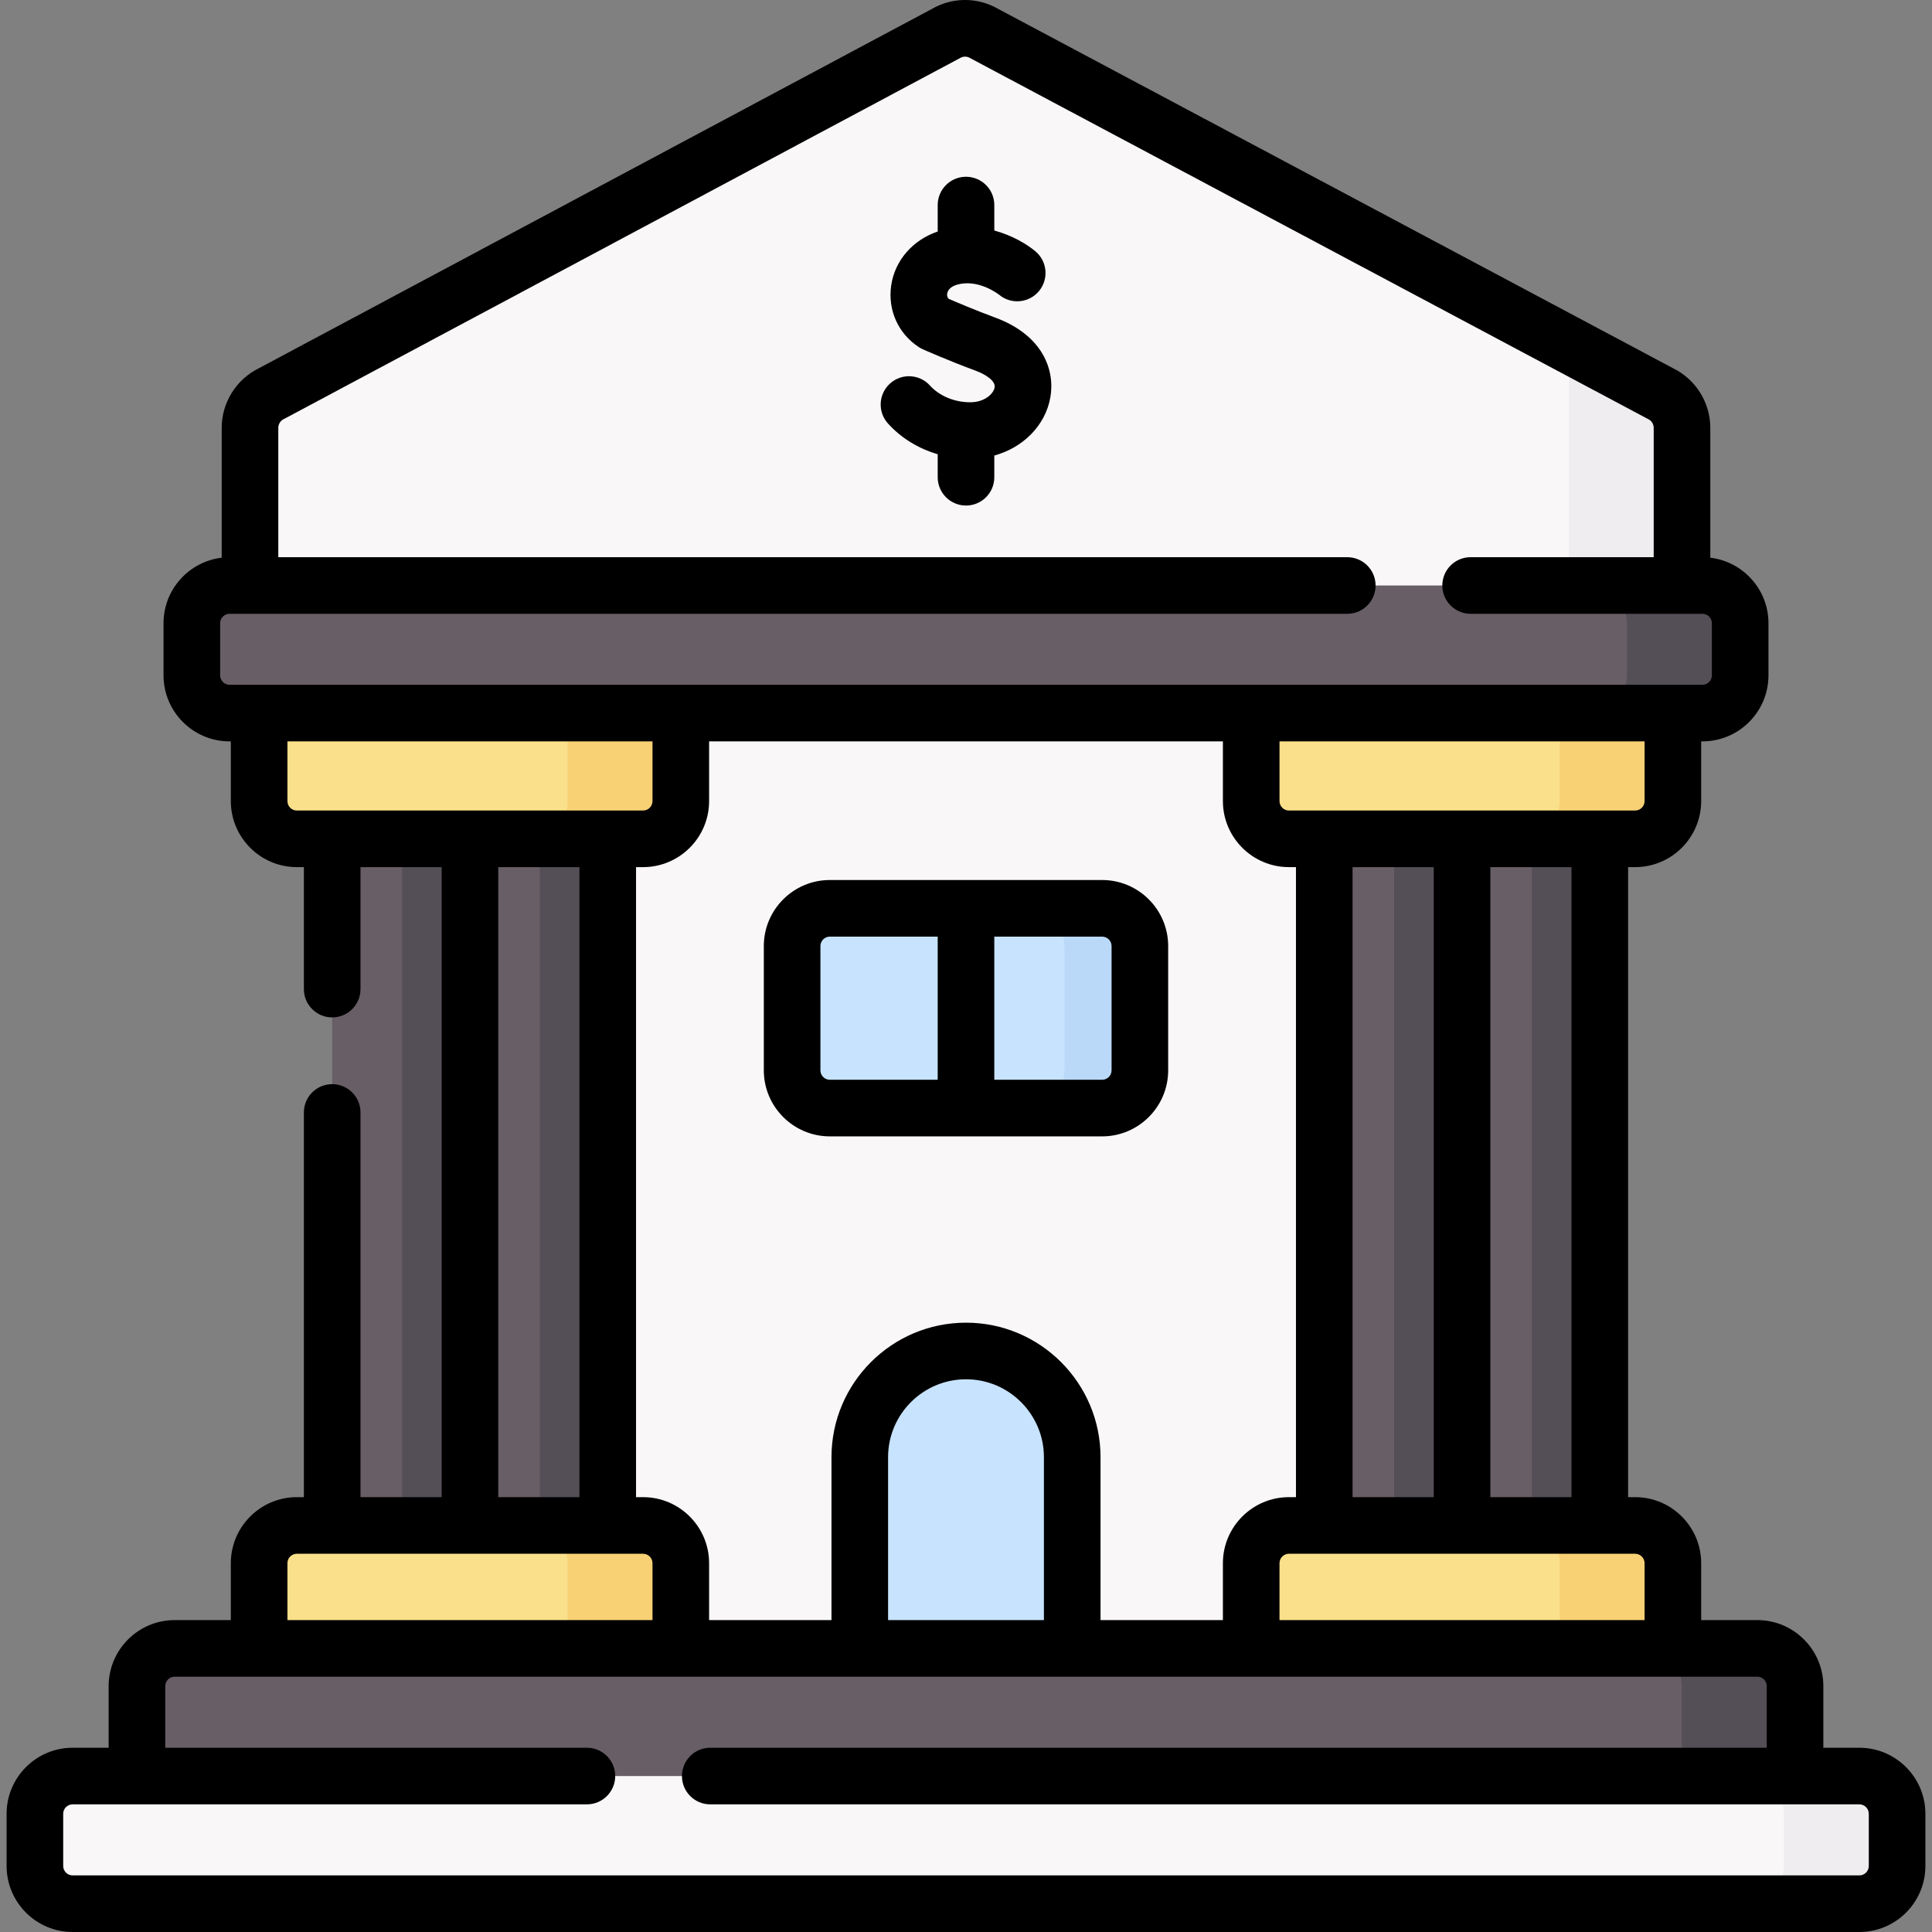 <svg id="Capa_1" enable-background="new 0 0 512.01 512.01" height="512" viewBox="0 0 512.01 512.01" width="512" xmlns="http://www.w3.org/2000/svg"><rect x="0" y="0" width="512.01" height="512.01" fill="#808080" stroke="none"/><g><g><g><path d="m106.726 172.068h293.618v274.937h-293.618z" fill="#f9f7f8"/><path d="m350.95 160.789h60.025v255.779h-60.025z" fill="#685e65"/><path d="m444.756 161.102h-378.503v-47.733c0-3.868 2.217-7.394 5.704-9.07l179.439-95.801c2.753-1.323 5.957-1.325 8.711-.004l155.658 82.88 23.279 13.927c3.491 1.674 5.712 4.202 5.712 8.074z" fill="#f9f7f8"/><path d="m445.755 113.375v47.73h-30v-69.73l24.29 12.93c3.49 1.67 5.71 5.2 5.71 9.07z" fill="#efedef"/><path d="m88.035 160.789h63.03v255.779h-63.03z" fill="#685e65"/><g fill="#544e56"><path d="m143.065 160.785h18v255.78h-18z"/><path d="m106.545 160.785h18v255.78h-18z"/><path d="m405.975 160.785h18v255.78h-18z"/><path d="m369.455 160.785h18v255.78h-18z"/></g><path d="m284.156 439.368h-56.302v-53.191c0-15.547 12.604-28.151 28.151-28.151 15.547 0 28.151 12.604 28.151 28.151z" fill="#c8e3fd"/><path d="m284.085 250.715v32.94c0 5.52-4.48 10-10 10h-54.16c-5.52 0-10-4.48-10-10v-32.94c0-5.52 4.48-10 10-10h54.16c5.52 0 10 4.48 10 10z" fill="#c8e3fd"/><path d="m302.085 250.715v32.94c0 5.52-4.48 10-10 10h-20c5.52 0 10-4.48 10-10v-32.94c0-5.52-4.48-10-10-10h20c5.52 0 10 4.48 10 10z" fill="#bad9f9"/><path d="m150.422 222.297h-71.749c-5.523 0-10-4.477-10-10v-23.323l91.749-10v33.323c0 5.523-4.478 10-10 10z" fill="#fbe08b"/><path d="m78.673 404.264h71.749c5.523 0 10 4.477 10 10v33.323l-91.749-10v-23.323c0-5.523 4.477-10 10-10z" fill="#fbe08b"/><path d="m180.425 188.975v23.32c0 5.53-4.48 10-10 10h-30c5.52 0 10-4.47 10-10v-33.32z" fill="#f8d175"/><path d="m180.425 414.265v23.32l-30 10v-33.32c0-5.52-4.48-10-10-10h30c5.52 0 10 4.48 10 10z" fill="#f8d175"/><path d="m413.337 222.297h-71.749c-5.523 0-10-4.477-10-10v-23.323l91.749-10v33.323c0 5.523-4.478 10-10 10z" fill="#fbe08b"/><path d="m443.335 188.975v23.32c0 5.53-4.48 10-10 10h-30c5.52 0 10-4.47 10-10v-33.32z" fill="#f8d175"/><path d="m341.588 404.264h71.749c5.523 0 10 4.477 10 10v33.323l-91.749-10v-23.323c0-5.523 4.477-10 10-10z" fill="#fbe08b"/><path d="m443.335 414.265v23.32l-30 10v-33.32c0-5.52-4.48-10-10-10h30c5.52 0 10 4.48 10 10z" fill="#f8d175"/><path d="m445.714 436.844h-399.419c-5.523 0-10 4.477-10 10v27.593h419.419v-27.593c0-5.523-4.477-10-10-10z" fill="#685e65"/><path d="m475.715 446.845v23.83h-30v-23.83c0-5.52-4.48-10-10-10h30c5.52 0 10 4.48 10 10z" fill="#544e56"/><path d="m431.172 155.161h-370.335c-5.523 0-10 4.477-10 10v13.813c0 5.523 4.477 10 10 10h370.335c5.523 0 10-4.477 10-10v-13.813c0-5.522-4.477-10-10-10z" fill="#685e65"/><path d="m461.175 165.165v13.81c0 5.52-4.48 10-10 10h-30c5.52 0 10-4.48 10-10v-13.81c0-5.53-4.48-10-10-10h30c5.52 0 10 4.47 10 10z" fill="#544e56"/><path d="m472.759 470.674h-453.509c-5.523 0-10 4.477-10 10v13.83c0 5.523 4.477 10 10 10h453.509c5.523 0 10-4.477 10-10v-13.83c0-5.522-4.477-10-10-10z" fill="#f9f7f8"/><path d="m502.755 480.675v13.83c0 5.52-4.47 10-10 10h-30c5.53 0 10-4.48 10-10v-13.83c0-5.52-4.47-10-10-10h30c5.53 0 10 4.48 10 10z" fill="#efedef"/></g></g><g><path d="m492.759 463.179h-9.545v-16.33c0-9.649-7.851-17.5-17.5-17.5h-14.877v-15.08c0-9.649-7.851-17.5-17.5-17.5h-1.862v-166.967h1.862c9.649 0 17.5-7.851 17.5-17.5v-15.823h.335c9.649 0 17.5-7.851 17.5-17.5v-13.813c0-8.943-6.747-16.329-15.416-17.364v-34.421c0-6.657-3.843-12.822-9.808-15.759l-179.816-95.743c-.093-.05-.187-.097-.282-.143-4.832-2.317-10.374-2.314-15.203.007-.095.046-.189.094-.283.143l-179.32 95.738c-5.954 2.938-9.791 9.101-9.791 15.75v34.428c-8.669 1.035-15.416 8.421-15.416 17.364v13.813c0 9.649 7.851 17.5 17.5 17.5h.336v15.823c0 9.649 7.851 17.5 17.5 17.5h1.862v32.329c0 4.143 3.358 7.5 7.5 7.5s7.5-3.357 7.5-7.5v-32.329h21.513v166.967h-21.513v-101.952c0-4.143-3.358-7.5-7.5-7.5s-7.5 3.357-7.5 7.5v101.952h-1.862c-9.649 0-17.5 7.851-17.5 17.5v15.08h-14.878c-9.649 0-17.5 7.851-17.5 17.5v16.33h-9.545c-9.649 0-17.5 7.851-17.5 17.5v13.83c0 9.649 7.851 17.5 17.5 17.5h473.509c9.649 0 17.5-7.851 17.5-17.5v-13.83c0-9.649-7.85-17.5-17.5-17.5zm-56.922-48.91v15.08h-96.749v-15.08c0-1.379 1.122-2.5 2.5-2.5h91.749c1.378 0 2.5 1.121 2.5 2.5zm-159.181 15.08h-41.303v-43.168c0-11.388 9.264-20.651 20.651-20.651s20.651 9.264 20.651 20.651v43.168zm-20.651-78.819c-19.658 0-35.651 15.993-35.651 35.651v43.168h-32.432v-15.08c0-9.649-7.851-17.5-17.5-17.5h-1.862v-166.967h1.862c9.649 0 17.5-7.851 17.5-17.5v-15.823h136.166v15.823c0 9.649 7.851 17.5 17.5 17.5h1.862v166.967h-1.862c-9.649 0-17.5 7.851-17.5 17.5v15.08h-32.432v-43.168c0-19.658-15.993-35.651-35.651-35.651zm102.445 46.239v-166.967h21.513v166.967zm58.025 0h-21.513v-166.967h21.513zm19.362-184.467c0 1.379-1.122 2.5-2.5 2.5h-91.749c-1.378 0-2.5-1.121-2.5-2.5v-15.823h96.749zm15.335-49.636c1.378 0 2.5 1.121 2.5 2.5v13.813c0 1.379-1.122 2.5-2.5 2.5h-390.335c-1.378 0-2.5-1.121-2.5-2.5v-13.813c0-1.379 1.122-2.5 2.5-2.5h296.211c4.142 0 7.5-3.357 7.5-7.5s-3.358-7.5-7.5-7.5h-283.295v-34.292c0-.979.57-1.887 1.453-2.311.096-.046.19-.094.283-.144l179.253-95.702c.647-.28 1.375-.28 2.024 0l179.752 95.709c.093.05.187.097.282.142.884.424 1.455 1.331 1.455 2.312v34.285h-48.521c-4.142 0-7.5 3.357-7.5 7.5s3.358 7.5 7.5 7.5h61.438zm-374.999 49.636v-15.823h96.749v15.823c0 1.379-1.122 2.5-2.5 2.5h-91.749c-1.379 0-2.5-1.121-2.5-2.5zm55.874 17.5h21.513v166.967h-21.513zm-55.874 184.467c0-1.379 1.122-2.5 2.5-2.5h91.749c1.378 0 2.5 1.121 2.5 2.5v15.08h-96.749zm419.086 80.241c0 1.379-1.122 2.5-2.5 2.5h-473.509c-1.378 0-2.5-1.121-2.5-2.5v-13.83c0-1.379 1.122-2.5 2.5-2.5h136.29c4.142 0 7.5-3.357 7.5-7.5s-3.358-7.5-7.5-7.5h-111.745v-16.33c0-1.379 1.122-2.5 2.5-2.5h419.419c1.378 0 2.5 1.121 2.5 2.5v16.33h-279.986c-4.142 0-7.5 3.357-7.5 7.5s3.358 7.5 7.5 7.5h304.531c1.378 0 2.5 1.121 2.5 2.5z"/><path d="m309.584 283.656v-32.937c0-9.649-7.851-17.5-17.5-17.5h-72.159c-9.649 0-17.5 7.851-17.5 17.5v32.937c0 9.649 7.851 17.5 17.5 17.5h72.159c9.65 0 17.5-7.851 17.5-17.5zm-15-32.937v32.937c0 1.379-1.122 2.5-2.5 2.5h-28.58v-37.937h28.58c1.379 0 2.5 1.122 2.5 2.5zm-77.159 32.937v-32.937c0-1.379 1.122-2.5 2.5-2.5h28.58v37.937h-28.58c-1.378 0-2.5-1.121-2.5-2.5z"/><path d="m263.749 84.165c-5.417-1.999-10.481-4.168-12.336-4.977-.341-.346-.473-.8-.393-1.356.152-1.061 1.071-1.92 2.523-2.356 5.642-1.7 11.044 2.483 11.261 2.655 3.17 2.619 7.866 2.197 10.517-.957 2.665-3.171 2.255-7.902-.915-10.567-2.249-1.891-6.139-4.219-10.9-5.522v-6.742c0-4.143-3.358-7.5-7.5-7.5s-7.5 3.357-7.5 7.5v7.01c-6.679 2.28-11.38 7.711-12.333 14.348-.932 6.489 1.882 12.732 7.345 16.293.332.217.68.406 1.041.567.271.121 6.73 2.995 14 5.677 2.521.931 5.351 2.657 5.029 4.463-.281 1.575-2.534 3.905-6.475 3.905-4.159 0-8.145-1.658-10.662-4.436-2.781-3.069-7.523-3.303-10.594-.521-3.069 2.781-3.303 7.524-.521 10.594 3.501 3.864 8.079 6.649 13.17 8.133v6.099c0 4.143 3.358 7.5 7.5 7.5s7.5-3.357 7.5-7.5v-5.746c7.647-2.118 13.517-7.939 14.848-15.392 1.277-7.16-1.888-16.482-14.605-21.172z"/></g></g></svg>